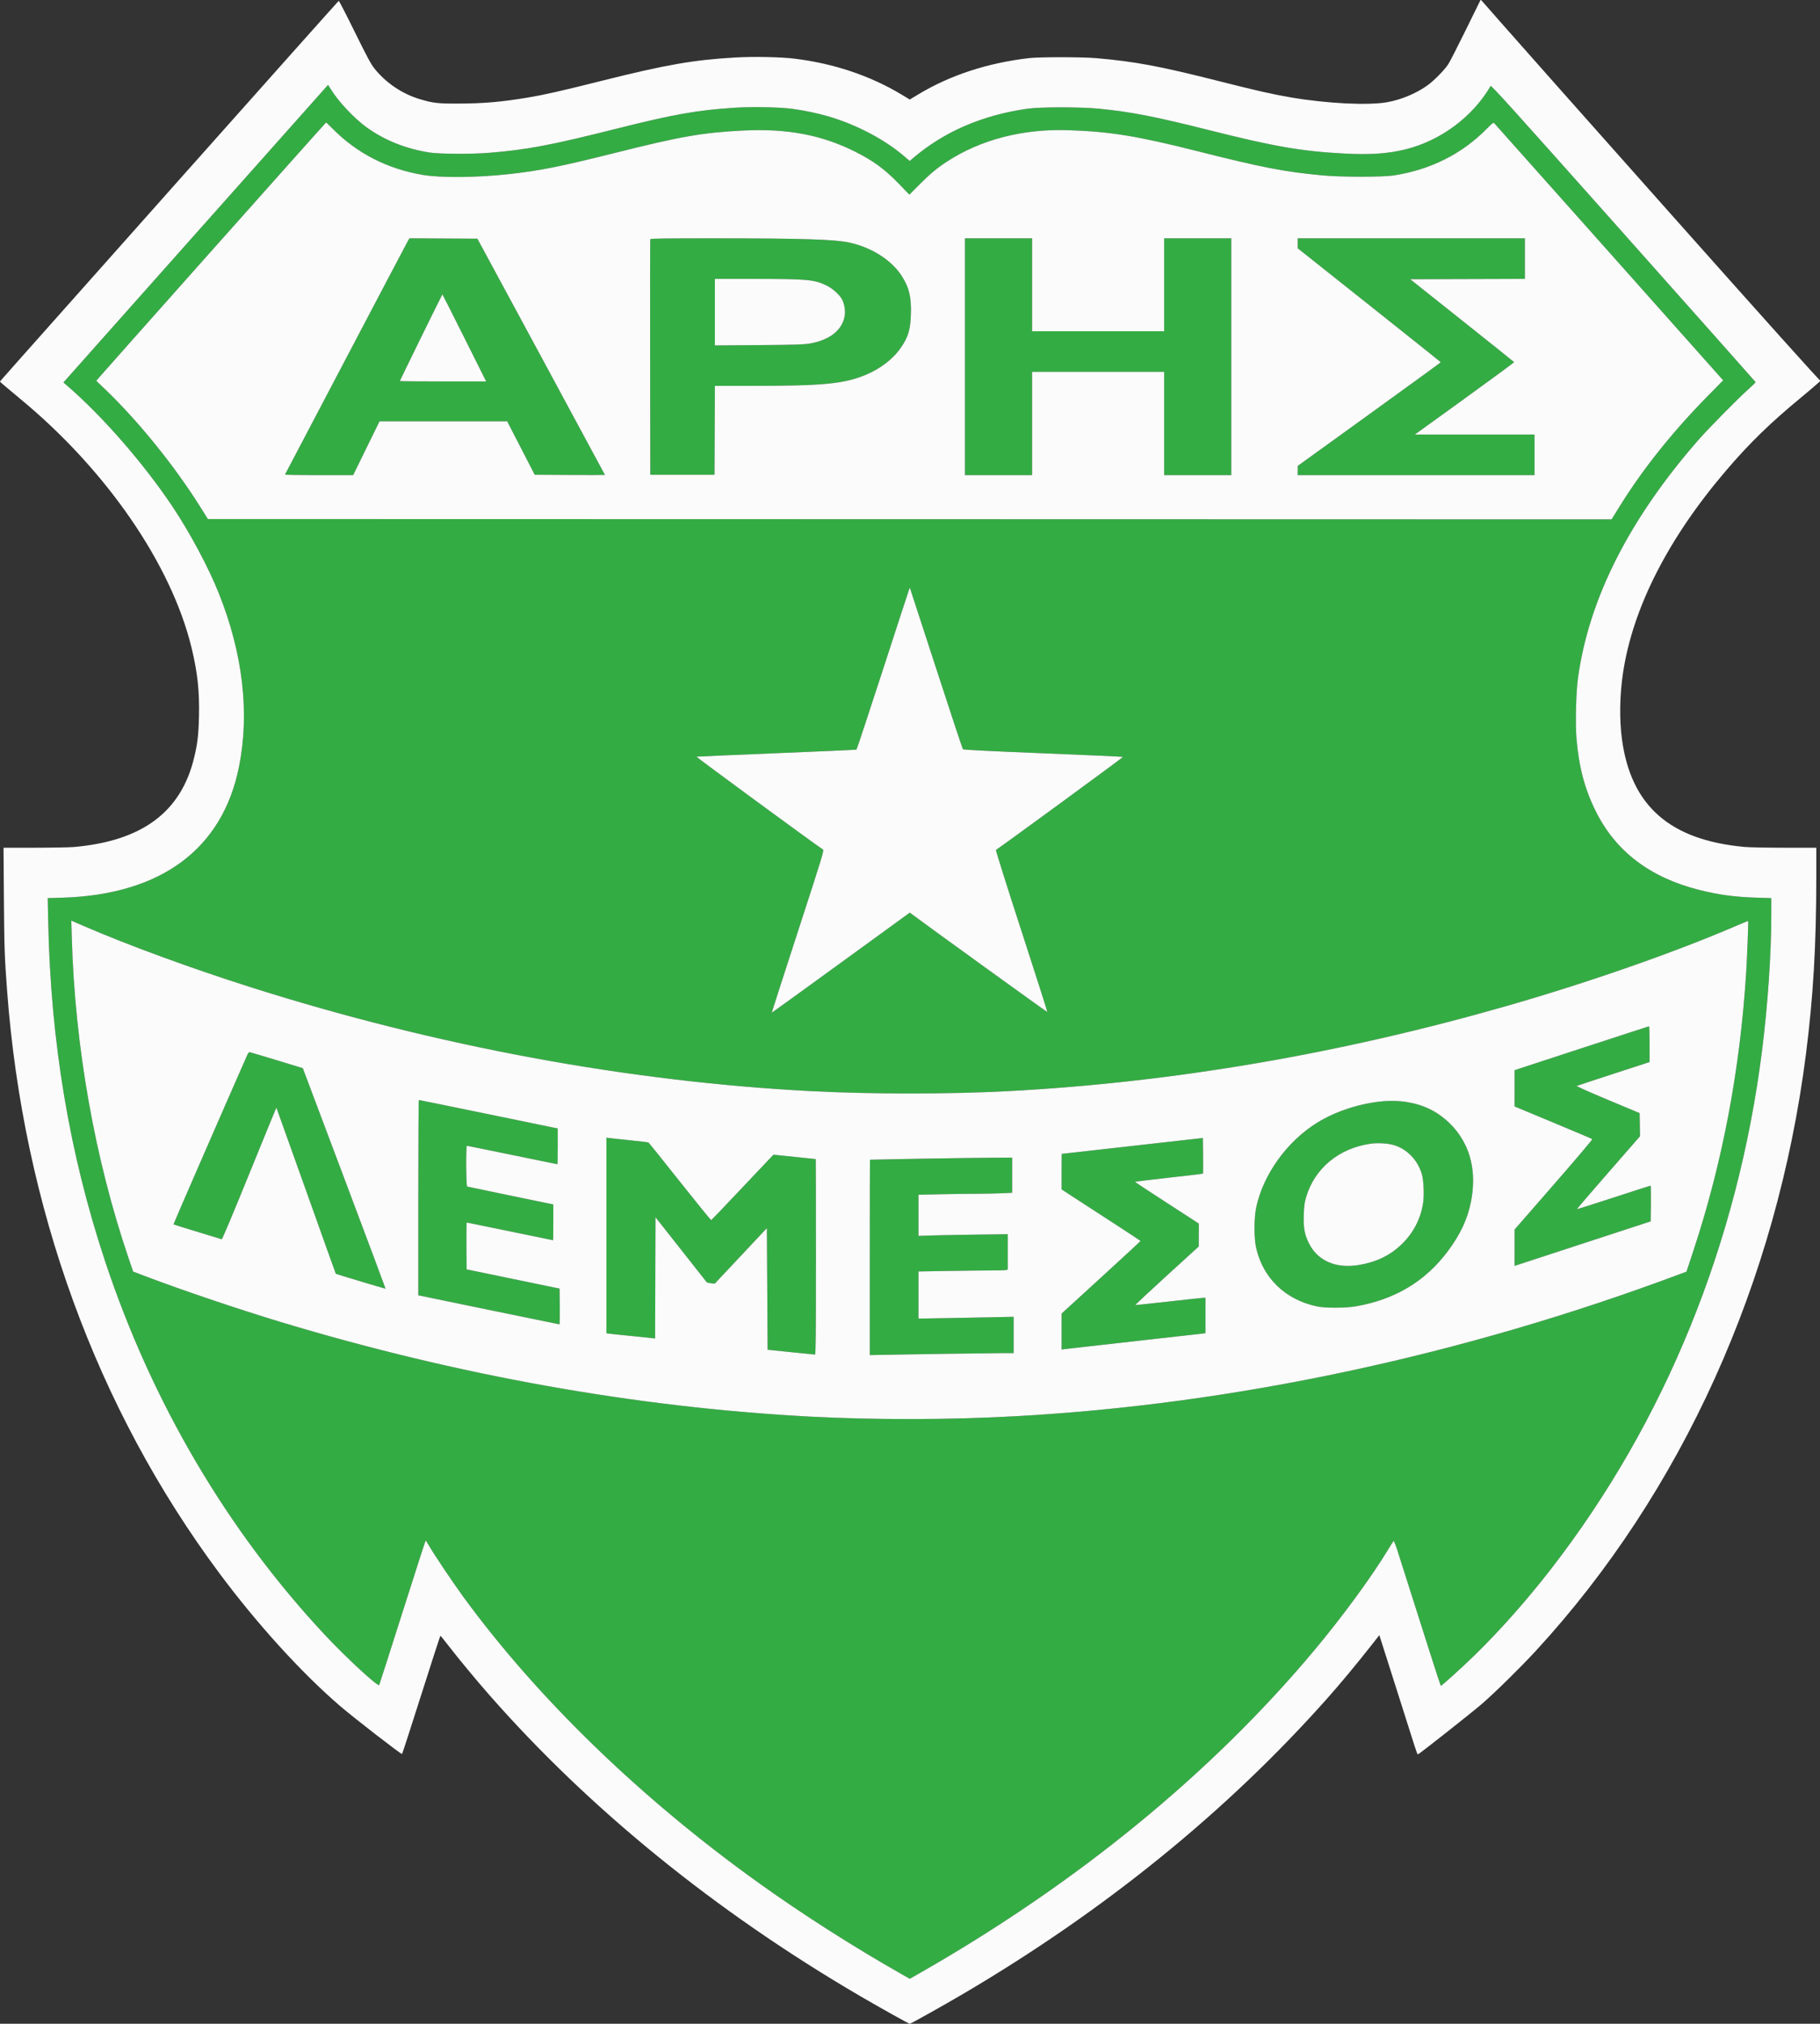 <svg xmlns="http://www.w3.org/2000/svg" width="2467" height="2743" viewBox="0 0 2467 2743" version="1.1"><rect x="0" y="0" width="2467" height="2743" fill="#333333" stroke="none"/><path d="M 265.231 316.735 L 85.962 518.374 91.231 522.933 C 139.134 564.385, 194.999 628.514, 233.758 686.541 C 257.384 721.914, 282.367 768.600, 296.345 803.500 C 329.187 885.501, 338.613 965.993, 323.954 1039.263 C 301.636 1150.820, 218.244 1212.640, 84.592 1216.705 L 64.683 1217.310 65.328 1248.917 C 68.657 1412.007, 94.058 1563.695, 142.457 1709.500 C 205.977 1900.861, 308.108 2074.483, 440.349 2215.913 C 469.217 2246.787, 512.512 2286.727, 514.005 2283.861 C 514.395 2283.112, 528.612 2238.738, 545.599 2185.250 C 562.585 2131.762, 576.712 2088.006, 576.992 2088.012 C 577.271 2088.019, 579.514 2091.507, 581.976 2095.762 C 588.921 2107.768, 614.375 2145.657, 628.238 2164.622 C 728.817 2302.219, 868.975 2437.921, 1028.500 2552.157 C 1088.391 2595.045, 1157.298 2639.024, 1222.358 2675.886 L 1233.217 2682.038 1248.358 2673.383 C 1460.126 2552.335, 1641.719 2403.721, 1780.971 2237.500 C 1819.318 2191.726, 1859.007 2137.596, 1881.692 2100.130 C 1885.232 2094.284, 1888.509 2089.113, 1888.974 2088.640 C 1889.440 2088.166, 1891.800 2094.016, 1894.218 2101.640 C 1932.814 2223.298, 1952.593 2284.992, 1953 2284.990 C 1954.317 2284.982, 1983.186 2258.852, 1999.239 2243.137 C 2033.798 2209.306, 2070.056 2168.359, 2102.315 2126.732 C 2256.951 1927.187, 2355.417 1685.366, 2388.456 1424 C 2396.196 1362.770, 2400.969 1292.858, 2400.990 1240.404 L 2401 1217.308 2380.750 1216.663 C 2350.809 1215.709, 2328.949 1212.729, 2302.500 1205.995 C 2236.267 1189.131, 2190.025 1153.826, 2163.014 1099.500 C 2148.091 1069.485, 2140.244 1039.902, 2136.949 1001.232 C 2135.239 981.158, 2136.240 939.067, 2138.894 919.500 C 2153.502 811.806, 2208.480 703.199, 2302.907 595.500 C 2316.250 580.282, 2356.301 539.685, 2369.768 527.727 C 2375.416 522.712, 2379.916 518.311, 2379.768 517.947 C 2379.621 517.583, 2298.950 426.746, 2200.500 316.088 C 2050.803 147.826, 2021.336 115.171, 2020.500 116.609 C 1996.278 158.259, 1953.123 190.432, 1905.500 202.343 C 1881.636 208.312, 1857.317 209.987, 1822 208.097 C 1763.845 204.984, 1727.694 198.733, 1639.475 176.535 C 1565.144 157.833, 1533.774 151.708, 1490 147.353 C 1464.969 144.863, 1410.466 144.834, 1393 147.301 C 1331.554 155.981, 1279.496 178.477, 1237.299 214.583 L 1233.098 218.178 1226.207 212.247 C 1199.011 188.840, 1160.287 168.520, 1121.721 157.420 C 1107.473 153.319, 1090.050 149.696, 1074 147.496 C 1057.795 145.276, 1020.353 144.497, 997.500 145.905 C 946.069 149.075, 913.652 154.798, 835 174.592 C 746.200 196.941, 713.907 203.032, 662.500 207.132 C 638.083 209.079, 595.723 208.846, 582.096 206.690 C 549.829 201.585, 521.349 190.189, 497 172.640 C 480.118 160.473, 458.483 137.433, 448.487 120.979 C 446.490 117.691, 444.775 115.022, 444.678 115.049 C 444.580 115.075, 363.829 205.834, 265.231 316.735 M 288.500 338.032 C 204.350 432.619, 134.390 511.407, 133.034 513.118 L 130.568 516.227 141.715 526.864 C 186.662 569.754, 235.941 630.532, 270.985 686.295 L 281.798 703.500 1233.149 703.724 L 2184.500 703.948 2195.385 686.390 C 2226.830 635.669, 2266.861 585.538, 2315.078 536.500 L 2335.726 515.500 2181.352 342.024 C 2096.446 246.613, 2026.326 167.897, 2025.529 167.100 C 2024.264 165.836, 2022.920 166.826, 2014.937 174.901 C 1981.560 208.661, 1939.365 229.859, 1889.964 237.684 C 1874.171 240.186, 1817.909 240.156, 1791.500 237.631 C 1740.126 232.720, 1710.703 227.008, 1623.674 205.048 C 1541.712 184.366, 1505.571 178.456, 1449 176.485 C 1386.531 174.309, 1329.143 189.154, 1283 219.425 C 1269.569 228.237, 1260.417 235.926, 1245.578 250.864 L 1232.656 263.873 1219.078 249.777 C 1199.470 229.421, 1184.111 218.094, 1159.131 205.566 C 1114.008 182.936, 1067.214 174.047, 1008.248 176.903 C 952.930 179.583, 923.088 184.778, 833 207.407 C 760.465 225.627, 731.843 231.358, 690.500 235.938 C 646.785 240.781, 597.608 241.250, 573.031 237.058 C 524.475 228.775, 483.375 207.576, 450.025 173.612 C 445.914 169.426, 442.314 166.013, 442.025 166.028 C 441.736 166.044, 372.650 243.445, 288.500 338.032 M 553.641 325.240 C 552.861 326.483, 514.991 398.375, 469.485 485 C 423.979 571.625, 386.552 642.837, 386.314 643.250 C 386.077 643.663, 406.763 644, 432.284 644 L 478.686 644 496.593 607.503 L 514.500 571.006 601 571.033 L 687.500 571.060 706.166 607.280 L 724.832 643.500 772.416 643.760 C 798.587 643.903, 820 643.880, 820 643.710 C 820 643.540, 781.093 571.423, 733.540 483.450 L 647.081 323.500 601.070 323.240 L 555.059 322.980 553.641 325.240 M 881.462 324.250 C 881.200 324.938, 881.102 397.050, 881.243 484.500 L 881.500 643.500 925 643.500 L 968.500 643.500 968.758 583.250 L 969.016 523 1018.258 522.994 C 1114.982 522.982, 1143.295 520.336, 1172.161 508.610 C 1192.859 500.202, 1210.217 487.005, 1220.898 471.553 C 1231.135 456.745, 1234.047 447.129, 1234.730 425.877 C 1235.481 402.529, 1232.240 389.283, 1221.902 373.448 C 1207.931 352.046, 1180.562 334.877, 1150.415 328.603 C 1130.262 324.409, 1086.474 323.061, 969.219 323.026 C 900.294 323.005, 881.837 323.263, 881.462 324.250 M 1308 483.500 L 1308 644 1353.500 644 L 1399 644 1399 574 L 1399 504 1488.500 504 L 1578 504 1578 574 L 1578 644 1623.500 644 L 1669 644 1669 483.500 L 1669 323 1623.500 323 L 1578 323 1578 386 L 1578 449 1488.500 449 L 1399 449 1399 386 L 1399 323 1353.500 323 L 1308 323 1308 483.500 M 1759.006 329.750 L 1759.011 336.500 1855.955 413.500 C 1909.274 455.850, 1952.918 490.725, 1952.944 491 C 1952.969 491.275, 1909.358 523, 1856.031 561.500 L 1759.073 631.500 1759.036 637.750 L 1759 644 1919.500 644 L 2080 644 2080 616.500 L 2080 589 1998.883 589 L 1917.767 589 1985.268 540.250 C 2022.394 513.438, 2052.589 491.194, 2052.369 490.820 C 2052.149 490.446, 2020.380 465.021, 1981.773 434.320 L 1911.578 378.500 1989.289 378.244 L 2067 377.988 2067 350.494 L 2067 323 1913 323 L 1759 323 1759.006 329.750 M 969 423.082 L 969 468.164 1028.250 467.739 C 1076.589 467.392, 1089.269 467.017, 1097.104 465.703 C 1124.221 461.156, 1141.323 447.932, 1144.865 428.772 C 1146.174 421.693, 1144.837 412.585, 1141.531 406.062 C 1138.190 399.467, 1128.385 390.731, 1119.716 386.623 C 1103.443 378.912, 1094.114 378.077, 1023.750 378.034 L 969 378 969 423.082 M 570.675 457.446 C 554.904 489.592, 542 516.142, 542 516.446 C 542 516.751, 568.326 517, 600.502 517 L 659.003 517 629.500 458 C 613.273 425.550, 599.851 399, 599.674 399 C 599.496 399, 586.447 425.301, 570.675 457.446 M 1232.735 797.683 C 1232.480 798.133, 1216.416 847.325, 1197.038 907 C 1177.660 966.675, 1161.425 1015.736, 1160.960 1016.024 C 1160.495 1016.312, 1111.826 1018.494, 1052.807 1020.874 C 993.788 1023.253, 944.889 1025.384, 944.142 1025.610 C 943.160 1025.907, 1100.040 1141.082, 1115.401 1151.342 C 1117.212 1152.553, 1115.628 1157.759, 1081.604 1262.426 C 1061.970 1322.823, 1046.040 1372.349, 1046.203 1372.482 C 1046.366 1372.616, 1088.518 1342.176, 1139.874 1304.839 L 1233.249 1236.952 1236.374 1239.302 C 1256.597 1254.508, 1419.305 1372.028, 1419.653 1371.681 C 1419.911 1371.423, 1404.134 1322.019, 1384.594 1261.895 C 1365.053 1201.770, 1349.482 1152.320, 1349.991 1152.006 C 1357.063 1147.635, 1522.722 1026.353, 1522.211 1025.921 C 1521.820 1025.591, 1473.125 1023.379, 1414 1021.005 C 1343.281 1018.165, 1306.100 1016.314, 1305.329 1015.594 C 1304.686 1014.992, 1288.318 965.675, 1268.956 906 C 1249.595 846.325, 1233.629 797.358, 1233.477 797.183 C 1233.325 797.009, 1232.991 797.234, 1232.735 797.683 M 97.320 1270.669 C 101.490 1418.586, 128.667 1571.662, 174.697 1706.500 L 180.500 1723.500 197 1729.769 C 246.446 1748.556, 323.227 1774.519, 380.556 1791.838 C 619.695 1864.078, 861.682 1907.379, 1096.500 1919.949 C 1184.898 1924.681, 1286.139 1924.511, 1377.500 1919.476 C 1673.504 1903.163, 1981.955 1837.202, 2275.769 1727.386 L 2286.039 1723.548 2295.454 1695.024 C 2334.857 1575.648, 2358.826 1448.977, 2366.983 1317 C 2368.162 1297.931, 2370.067 1248.734, 2369.643 1248.310 C 2369.486 1248.153, 2361.964 1251.209, 2352.929 1255.103 C 2269.060 1291.242, 2151.155 1332.341, 2040.500 1364.010 C 1814.508 1428.688, 1588.721 1467.170, 1366 1478.967 C 1287.498 1483.125, 1180.989 1483.128, 1100.500 1478.975 C 851.940 1466.150, 591.648 1417.940, 340 1338.117 C 260.402 1312.869, 173.886 1281.209, 115.500 1255.964 C 108.900 1253.110, 101.965 1250.114, 100.088 1249.306 L 96.676 1247.838 97.320 1270.669 M 2143.755 1420.796 L 2053.011 1450.500 2053.005 1475.089 L 2053 1499.679 2105.250 1521.422 C 2133.988 1533.381, 2157.876 1543.527, 2158.336 1543.969 C 2158.795 1544.410, 2135.284 1572.160, 2106.089 1605.636 L 2053.007 1666.500 2053.003 1691.134 L 2053 1715.768 2091.250 1703.256 C 2112.287 1696.375, 2153.800 1682.800, 2183.500 1673.090 L 2237.500 1655.435 2237.768 1631.218 C 2237.915 1617.898, 2237.734 1607, 2237.366 1607 C 2236.997 1607, 2214.467 1614.252, 2187.298 1623.116 C 2160.128 1631.980, 2137.731 1639.065, 2137.526 1638.860 C 2137.321 1638.655, 2156.481 1616.337, 2180.102 1589.266 L 2223.051 1540.044 2222.776 1524.364 L 2222.500 1508.684 2179.287 1490.611 C 2155.519 1480.671, 2136.619 1472.244, 2137.287 1471.883 C 2137.954 1471.523, 2160.437 1464.089, 2187.249 1455.364 L 2235.998 1439.500 2235.999 1415.250 C 2236 1401.912, 2235.662 1391.021, 2235.250 1391.046 C 2234.838 1391.071, 2193.665 1404.459, 2143.755 1420.796 M 334.614 1431.167 C 300.124 1509.438, 234.884 1659.218, 235.161 1659.494 C 235.367 1659.700, 249.927 1664.234, 267.518 1669.569 C 285.108 1674.904, 299.988 1679.453, 300.584 1679.678 C 301.212 1679.915, 316.961 1642.430, 338.023 1590.566 C 358.019 1541.330, 374.507 1501.174, 374.663 1501.330 C 374.820 1501.487, 392.944 1552.160, 414.938 1613.938 C 436.932 1675.716, 455.056 1726.360, 455.214 1726.481 C 455.848 1726.968, 522.403 1746.930, 522.632 1746.702 C 522.767 1746.566, 497.578 1679.248, 466.657 1597.105 L 410.436 1447.755 376.468 1437.420 C 357.786 1431.736, 341.254 1426.803, 339.732 1426.459 C 337.158 1425.877, 336.799 1426.207, 334.614 1431.167 M 567 1623.314 L 567 1755.628 662.269 1775.314 C 714.667 1786.141, 757.875 1795, 758.287 1795 C 758.699 1795, 758.915 1784.098, 758.768 1770.772 L 758.500 1746.545 695.500 1733.520 L 632.500 1720.494 632.236 1688.747 C 632.091 1671.286, 632.316 1657.002, 632.736 1657.004 C 633.156 1657.006, 659.543 1662.406, 691.373 1669.004 C 723.203 1675.602, 749.415 1681, 749.623 1681 C 749.830 1681, 750 1670.081, 750 1656.736 L 750 1632.473 692.250 1620.568 C 660.487 1614.020, 633.938 1608.466, 633.250 1608.225 C 631.716 1607.686, 631.402 1553, 632.933 1553 C 633.446 1553, 661.142 1558.625, 694.480 1565.500 C 727.818 1572.375, 755.299 1578, 755.547 1578 C 755.796 1578, 755.998 1567.088, 755.996 1553.750 L 755.992 1529.500 662.246 1510.193 C 610.686 1499.574, 568.163 1490.911, 567.750 1490.943 C 567.337 1490.974, 567 1550.541, 567 1623.314 M 1870 1493.115 C 1839.930 1496.548, 1808.986 1507.017, 1785.188 1521.812 C 1744.454 1547.134, 1712.437 1591.639, 1702.819 1636.312 C 1699.696 1650.819, 1699.665 1678.326, 1702.758 1691.690 C 1712.236 1732.641, 1742.359 1761.565, 1785 1770.658 C 1796.365 1773.081, 1823.296 1773.072, 1837.457 1770.640 C 1890.782 1761.482, 1932.022 1736.783, 1962.720 1695.619 C 1979.614 1672.966, 1989.453 1651.824, 1993.952 1628.510 C 1999.527 1599.624, 1996.873 1573.780, 1986.044 1551.500 C 1977.832 1534.602, 1964.753 1519.861, 1948.518 1509.203 C 1927.551 1495.439, 1899.679 1489.728, 1870 1493.115 M 822 1674.469 L 822 1806.962 824.250 1807.426 C 825.487 1807.682, 838.425 1809.056, 853 1810.480 C 867.575 1811.904, 881.410 1813.330, 883.744 1813.648 L 887.988 1814.225 888.244 1732.017 L 888.500 1649.809 923 1693.551 C 941.975 1717.608, 957.725 1737.608, 958 1737.993 C 958.275 1738.379, 960.819 1738.962, 963.654 1739.289 L 968.809 1739.883 1004.154 1702.236 L 1039.500 1664.590 1040 1747.021 L 1040.500 1829.453 1072 1832.676 C 1089.325 1834.449, 1104.063 1835.923, 1104.750 1835.950 C 1105.744 1835.990, 1106 1808.860, 1106 1703.500 C 1106 1630.625, 1105.888 1570.999, 1105.750 1570.997 C 1105.612 1570.995, 1092.675 1569.660, 1077 1568.030 L 1048.500 1565.066 1045.338 1568.283 C 1043.600 1570.052, 1024.774 1589.950, 1003.503 1612.500 C 982.233 1635.050, 964.476 1653.631, 964.043 1653.791 C 963.610 1653.950, 944.510 1630.456, 921.597 1601.580 C 898.684 1572.705, 879.533 1548.830, 879.039 1548.524 C 878.546 1548.219, 867.197 1546.856, 853.821 1545.496 C 840.444 1544.135, 827.813 1542.787, 825.750 1542.499 L 822 1541.976 822 1674.469 M 1535 1553.151 C 1482.475 1559.056, 1439.388 1563.912, 1439.250 1563.943 C 1439.112 1563.975, 1439 1574.817, 1439 1588.037 L 1439 1612.074 1457.750 1624.331 C 1468.063 1631.073, 1492.126 1646.694, 1511.225 1659.044 C 1530.324 1671.395, 1545.962 1681.738, 1545.975 1682.029 C 1545.989 1682.321, 1521.925 1704.568, 1492.500 1731.467 L 1439 1780.376 1439 1804.776 L 1439 1829.176 1442.750 1828.587 C 1444.813 1828.263, 1487.225 1823.495, 1537 1817.992 C 1586.775 1812.489, 1628.963 1807.744, 1630.750 1807.448 L 1634 1806.909 1634 1782.955 L 1634 1759 1631.490 1759 C 1630.110 1759, 1608.911 1761.271, 1584.381 1764.047 C 1559.851 1766.823, 1539.427 1768.960, 1538.995 1768.797 C 1538.563 1768.634, 1557.712 1750.725, 1581.549 1729 L 1624.889 1689.500 1624.944 1673.959 L 1625 1658.418 1581.907 1630.463 C 1558.206 1615.088, 1538.655 1602.251, 1538.460 1601.936 C 1538.266 1601.621, 1558.826 1599.064, 1584.149 1596.253 C 1609.472 1593.442, 1630.381 1590.952, 1630.613 1590.720 C 1630.846 1590.487, 1630.916 1579.524, 1630.768 1566.356 L 1630.500 1542.415 1535 1553.151 M 1858.500 1550.089 C 1815.332 1555.963, 1782.087 1583.307, 1770.462 1622.500 C 1768.300 1629.790, 1767.693 1634.255, 1767.270 1646 C 1766.625 1663.893, 1768.195 1672.832, 1774.094 1684.846 C 1785.880 1708.849, 1810.810 1719.764, 1841.952 1714.557 C 1865.406 1710.635, 1883.477 1702.005, 1899.103 1687.264 C 1915.572 1671.728, 1925.824 1652.136, 1929.058 1630.018 C 1930.540 1619.880, 1929.779 1600.782, 1927.563 1592.500 C 1922.175 1572.368, 1906.750 1556.556, 1887.644 1551.579 C 1880.005 1549.590, 1867.040 1548.927, 1858.500 1550.089 M 1247 1570.518 C 1209.875 1571.163, 1179.388 1571.760, 1179.250 1571.845 C 1179.112 1571.930, 1179 1631.559, 1179 1704.352 L 1179 1836.705 1195.750 1836.339 C 1224.780 1835.704, 1344.865 1833.987, 1359.750 1833.994 L 1374 1834 1374 1809.386 L 1374 1784.772 1345.750 1785.378 C 1330.213 1785.712, 1301.188 1786.264, 1281.250 1786.605 L 1245 1787.225 1245 1755.275 L 1245 1723.325 1284.164 1722.662 C 1305.704 1722.298, 1331.916 1721.994, 1342.414 1721.986 C 1352.911 1721.979, 1362.513 1721.701, 1363.750 1721.370 L 1366 1720.767 1366 1696.787 L 1366 1672.808 1320.750 1673.415 C 1295.862 1673.749, 1268.638 1674.281, 1260.250 1674.598 L 1245 1675.173 1245 1647.248 L 1245 1619.323 1276.663 1618.662 C 1294.078 1618.298, 1316.240 1617.998, 1325.913 1617.996 C 1335.586 1617.994, 1349.912 1617.699, 1357.750 1617.341 L 1372 1616.689 1372 1592.844 L 1372 1569 1343.250 1569.173 C 1327.438 1569.268, 1284.125 1569.874, 1247 1570.518" stroke="none" fill="#34ac44" fill-rule="evenodd"/><path d="M 1986.907 40.545 C 1975.832 63.070, 1965.137 83.975, 1963.141 87 C 1957.999 94.794, 1944.825 108.330, 1935.915 114.972 C 1921.112 126.008, 1899.693 135.103, 1880.500 138.503 C 1854.275 143.148, 1798.479 140.359, 1749.155 131.938 C 1725.077 127.827, 1702.456 122.698, 1652.500 110.024 C 1572.611 89.754, 1538.387 83.342, 1486 78.827 C 1466.483 77.145, 1408.707 77.123, 1394.500 78.792 C 1338.354 85.388, 1287.947 101.921, 1244.844 127.877 L 1233.188 134.896 1222.344 128.356 C 1179.607 102.581, 1129.845 85.895, 1076.500 79.450 C 1058.117 77.229, 1021.342 76.517, 997 77.911 C 940.136 81.166, 902.831 87.665, 816 109.443 C 758.576 123.846, 738.110 128.473, 714.500 132.390 C 679.643 138.174, 655.282 140.272, 621.500 140.401 C 593.472 140.508, 587.105 139.775, 569 134.362 C 545.228 127.254, 523.084 112.326, 507.644 93 C 502.796 86.933, 497.671 77.411, 480.823 43.168 C 469.367 19.885, 459.608 0.985, 459.137 1.168 C 458.665 1.350, 360.004 111.990, 239.890 247.033 C -15.221 533.851, -0 516.700, -0 517.340 C -0 517.617, 13.163 528.768, 29.250 542.121 C 144.785 638.020, 231.887 764.761, 259.424 877.048 C 267.676 910.695, 270.510 936.534, 269.713 970.861 C 269.115 996.584, 267.716 1008.267, 262.869 1028 C 244.980 1100.830, 192.564 1139.673, 101 1147.953 C 94.675 1148.525, 70.437 1148.995, 47.137 1148.997 L 4.773 1149 5.294 1218.250 C 5.795 1284.940, 6.212 1297.039, 9.556 1342 C 31.392 1635.602, 130.865 1908.714, 297.474 2132.500 C 348.822 2201.470, 408.978 2267.615, 461.072 2312.385 C 479.790 2328.471, 544.118 2378.286, 544.980 2377.361 C 545.422 2376.888, 557.180 2340.613, 571.110 2296.750 C 585.039 2252.887, 596.675 2217.018, 596.968 2217.041 C 597.261 2217.063, 602.287 2223.273, 608.139 2230.839 C 621.667 2248.333, 645.489 2277.080, 662.934 2296.962 C 799.014 2452.056, 969.708 2590.716, 1165.500 2705.211 C 1192.111 2720.773, 1231.907 2743, 1233.157 2743 C 1234.504 2743, 1279.644 2717.714, 1306 2702.196 C 1497.684 2589.333, 1662.934 2455.208, 1799.066 2302 C 1816.886 2281.944, 1838.108 2256.423, 1858.199 2230.889 L 1869.695 2216.277 1891.523 2284.889 C 1903.528 2322.625, 1915.092 2359.012, 1917.221 2365.750 C 1919.350 2372.487, 1921.408 2377.999, 1921.796 2377.997 C 1923.153 2377.992, 1995.633 2320.797, 2008.971 2309.206 C 2027.086 2293.465, 2061.548 2259.557, 2081.892 2237.459 C 2279.586 2022.716, 2408.599 1737.639, 2447.989 1428.500 C 2457.822 1351.329, 2461.951 1280.900, 2461.985 1189.750 L 2462 1149 2419.250 1148.997 C 2395.738 1148.995, 2371.325 1148.525, 2365 1147.953 C 2263.492 1138.774, 2210.560 1092.205, 2198.493 1001.460 C 2194.935 974.704, 2195.505 941.611, 2200.040 911.655 C 2213.423 823.252, 2261.601 728.939, 2340.342 637 C 2371.721 600.362, 2399.459 573.358, 2440.750 539.250 C 2455.738 526.870, 2467.993 516.236, 2467.985 515.620 C 2467.974 514.836, 2467.746 514.851, 2467.225 515.670 C 2466.758 516.404, 2391.504 432.542, 2264.873 290.170 C 2153.988 165.501, 2051.685 50.225, 2037.533 34 C 2023.381 17.775, 2010.731 3.395, 2009.423 2.045 L 2007.044 -0.411 1986.907 40.545 M 265.231 316.735 L 85.962 518.374 91.231 522.933 C 139.134 564.385, 194.999 628.514, 233.758 686.541 C 257.384 721.914, 282.367 768.600, 296.345 803.500 C 329.187 885.501, 338.613 965.993, 323.954 1039.263 C 301.636 1150.820, 218.244 1212.640, 84.592 1216.705 L 64.683 1217.310 65.328 1248.917 C 68.657 1412.007, 94.058 1563.695, 142.457 1709.500 C 205.977 1900.861, 308.108 2074.483, 440.349 2215.913 C 469.217 2246.787, 512.512 2286.727, 514.005 2283.861 C 514.395 2283.112, 528.612 2238.738, 545.599 2185.250 C 562.585 2131.762, 576.712 2088.006, 576.992 2088.012 C 577.271 2088.019, 579.514 2091.507, 581.976 2095.762 C 588.921 2107.768, 614.375 2145.657, 628.238 2164.622 C 728.817 2302.219, 868.975 2437.921, 1028.500 2552.157 C 1088.391 2595.045, 1157.298 2639.024, 1222.358 2675.886 L 1233.217 2682.038 1248.358 2673.383 C 1460.126 2552.335, 1641.719 2403.721, 1780.971 2237.500 C 1819.318 2191.726, 1859.007 2137.596, 1881.692 2100.130 C 1885.232 2094.284, 1888.509 2089.113, 1888.974 2088.640 C 1889.440 2088.166, 1891.800 2094.016, 1894.218 2101.640 C 1932.814 2223.298, 1952.593 2284.992, 1953 2284.990 C 1954.317 2284.982, 1983.186 2258.852, 1999.239 2243.137 C 2033.798 2209.306, 2070.056 2168.359, 2102.315 2126.732 C 2256.951 1927.187, 2355.417 1685.366, 2388.456 1424 C 2396.196 1362.770, 2400.969 1292.858, 2400.990 1240.404 L 2401 1217.308 2380.750 1216.663 C 2350.809 1215.709, 2328.949 1212.729, 2302.500 1205.995 C 2236.267 1189.131, 2190.025 1153.826, 2163.014 1099.500 C 2148.091 1069.485, 2140.244 1039.902, 2136.949 1001.232 C 2135.239 981.158, 2136.240 939.067, 2138.894 919.500 C 2153.502 811.806, 2208.480 703.199, 2302.907 595.500 C 2316.250 580.282, 2356.301 539.685, 2369.768 527.727 C 2375.416 522.712, 2379.916 518.311, 2379.768 517.947 C 2379.621 517.583, 2298.950 426.746, 2200.500 316.088 C 2050.803 147.826, 2021.336 115.171, 2020.500 116.609 C 1996.278 158.259, 1953.123 190.432, 1905.500 202.343 C 1881.636 208.312, 1857.317 209.987, 1822 208.097 C 1763.845 204.984, 1727.694 198.733, 1639.475 176.535 C 1565.144 157.833, 1533.774 151.708, 1490 147.353 C 1464.969 144.863, 1410.466 144.834, 1393 147.301 C 1331.554 155.981, 1279.496 178.477, 1237.299 214.583 L 1233.098 218.178 1226.207 212.247 C 1199.011 188.840, 1160.287 168.520, 1121.721 157.420 C 1107.473 153.319, 1090.050 149.696, 1074 147.496 C 1057.795 145.276, 1020.353 144.497, 997.500 145.905 C 946.069 149.075, 913.652 154.798, 835 174.592 C 746.200 196.941, 713.907 203.032, 662.500 207.132 C 638.083 209.079, 595.723 208.846, 582.096 206.690 C 549.829 201.585, 521.349 190.189, 497 172.640 C 480.118 160.473, 458.483 137.433, 448.487 120.979 C 446.490 117.691, 444.775 115.022, 444.678 115.049 C 444.580 115.075, 363.829 205.834, 265.231 316.735 M 288.500 338.032 C 204.350 432.619, 134.390 511.407, 133.034 513.118 L 130.568 516.227 141.715 526.864 C 186.662 569.754, 235.941 630.532, 270.985 686.295 L 281.798 703.500 1233.149 703.724 L 2184.500 703.948 2195.385 686.390 C 2226.830 635.669, 2266.861 585.538, 2315.078 536.500 L 2335.726 515.500 2181.352 342.024 C 2096.446 246.613, 2026.326 167.897, 2025.529 167.100 C 2024.264 165.836, 2022.920 166.826, 2014.937 174.901 C 1981.560 208.661, 1939.365 229.859, 1889.964 237.684 C 1874.171 240.186, 1817.909 240.156, 1791.500 237.631 C 1740.126 232.720, 1710.703 227.008, 1623.674 205.048 C 1541.712 184.366, 1505.571 178.456, 1449 176.485 C 1386.531 174.309, 1329.143 189.154, 1283 219.425 C 1269.569 228.237, 1260.417 235.926, 1245.578 250.864 L 1232.656 263.873 1219.078 249.777 C 1199.470 229.421, 1184.111 218.094, 1159.131 205.566 C 1114.008 182.936, 1067.214 174.047, 1008.248 176.903 C 952.930 179.583, 923.088 184.778, 833 207.407 C 760.465 225.627, 731.843 231.358, 690.500 235.938 C 646.785 240.781, 597.608 241.250, 573.031 237.058 C 524.475 228.775, 483.375 207.576, 450.025 173.612 C 445.914 169.426, 442.314 166.013, 442.025 166.028 C 441.736 166.044, 372.650 243.445, 288.500 338.032 M 553.641 325.240 C 552.861 326.483, 514.991 398.375, 469.485 485 C 423.979 571.625, 386.552 642.837, 386.314 643.250 C 386.077 643.663, 406.763 644, 432.284 644 L 478.686 644 496.593 607.503 L 514.500 571.006 601 571.033 L 687.500 571.060 706.166 607.280 L 724.832 643.500 772.416 643.760 C 798.587 643.903, 820 643.880, 820 643.710 C 820 643.540, 781.093 571.423, 733.540 483.450 L 647.081 323.500 601.070 323.240 L 555.059 322.980 553.641 325.240 M 881.462 324.250 C 881.200 324.938, 881.102 397.050, 881.243 484.500 L 881.500 643.500 925 643.500 L 968.500 643.500 968.758 583.250 L 969.016 523 1018.258 522.994 C 1114.982 522.982, 1143.295 520.336, 1172.161 508.610 C 1192.859 500.202, 1210.217 487.005, 1220.898 471.553 C 1231.135 456.745, 1234.047 447.129, 1234.730 425.877 C 1235.481 402.529, 1232.240 389.283, 1221.902 373.448 C 1207.931 352.046, 1180.562 334.877, 1150.415 328.603 C 1130.262 324.409, 1086.474 323.061, 969.219 323.026 C 900.294 323.005, 881.837 323.263, 881.462 324.250 M 1308 483.500 L 1308 644 1353.500 644 L 1399 644 1399 574 L 1399 504 1488.500 504 L 1578 504 1578 574 L 1578 644 1623.500 644 L 1669 644 1669 483.500 L 1669 323 1623.500 323 L 1578 323 1578 386 L 1578 449 1488.500 449 L 1399 449 1399 386 L 1399 323 1353.500 323 L 1308 323 1308 483.500 M 1759.006 329.750 L 1759.011 336.500 1855.955 413.500 C 1909.274 455.850, 1952.918 490.725, 1952.944 491 C 1952.969 491.275, 1909.358 523, 1856.031 561.500 L 1759.073 631.500 1759.036 637.750 L 1759 644 1919.500 644 L 2080 644 2080 616.500 L 2080 589 1998.883 589 L 1917.767 589 1985.268 540.250 C 2022.394 513.438, 2052.589 491.194, 2052.369 490.820 C 2052.149 490.446, 2020.380 465.021, 1981.773 434.320 L 1911.578 378.500 1989.289 378.244 L 2067 377.988 2067 350.494 L 2067 323 1913 323 L 1759 323 1759.006 329.750 M 969 423.082 L 969 468.164 1028.250 467.739 C 1076.589 467.392, 1089.269 467.017, 1097.104 465.703 C 1124.221 461.156, 1141.323 447.932, 1144.865 428.772 C 1146.174 421.693, 1144.837 412.585, 1141.531 406.062 C 1138.190 399.467, 1128.385 390.731, 1119.716 386.623 C 1103.443 378.912, 1094.114 378.077, 1023.750 378.034 L 969 378 969 423.082 M 570.675 457.446 C 554.904 489.592, 542 516.142, 542 516.446 C 542 516.751, 568.326 517, 600.502 517 L 659.003 517 629.500 458 C 613.273 425.550, 599.851 399, 599.674 399 C 599.496 399, 586.447 425.301, 570.675 457.446 M 1232.735 797.683 C 1232.480 798.133, 1216.416 847.325, 1197.038 907 C 1177.660 966.675, 1161.425 1015.736, 1160.960 1016.024 C 1160.495 1016.312, 1111.826 1018.494, 1052.807 1020.874 C 993.788 1023.253, 944.889 1025.384, 944.142 1025.610 C 943.160 1025.907, 1100.040 1141.082, 1115.401 1151.342 C 1117.212 1152.553, 1115.628 1157.759, 1081.604 1262.426 C 1061.970 1322.823, 1046.040 1372.349, 1046.203 1372.482 C 1046.366 1372.616, 1088.518 1342.176, 1139.874 1304.839 L 1233.249 1236.952 1236.374 1239.302 C 1256.597 1254.508, 1419.305 1372.028, 1419.653 1371.681 C 1419.911 1371.423, 1404.134 1322.019, 1384.594 1261.895 C 1365.053 1201.770, 1349.482 1152.320, 1349.991 1152.006 C 1357.063 1147.635, 1522.722 1026.353, 1522.211 1025.921 C 1521.820 1025.591, 1473.125 1023.379, 1414 1021.005 C 1343.281 1018.165, 1306.100 1016.314, 1305.329 1015.594 C 1304.686 1014.992, 1288.318 965.675, 1268.956 906 C 1249.595 846.325, 1233.629 797.358, 1233.477 797.183 C 1233.325 797.009, 1232.991 797.234, 1232.735 797.683 M 97.320 1270.669 C 101.490 1418.586, 128.667 1571.662, 174.697 1706.500 L 180.500 1723.500 197 1729.769 C 246.446 1748.556, 323.227 1774.519, 380.556 1791.838 C 619.695 1864.078, 861.682 1907.379, 1096.500 1919.949 C 1184.898 1924.681, 1286.139 1924.511, 1377.500 1919.476 C 1673.504 1903.163, 1981.955 1837.202, 2275.769 1727.386 L 2286.039 1723.548 2295.454 1695.024 C 2334.857 1575.648, 2358.826 1448.977, 2366.983 1317 C 2368.162 1297.931, 2370.067 1248.734, 2369.643 1248.310 C 2369.486 1248.153, 2361.964 1251.209, 2352.929 1255.103 C 2269.060 1291.242, 2151.155 1332.341, 2040.500 1364.010 C 1814.508 1428.688, 1588.721 1467.170, 1366 1478.967 C 1287.498 1483.125, 1180.989 1483.128, 1100.500 1478.975 C 851.940 1466.150, 591.648 1417.940, 340 1338.117 C 260.402 1312.869, 173.886 1281.209, 115.500 1255.964 C 108.900 1253.110, 101.965 1250.114, 100.088 1249.306 L 96.676 1247.838 97.320 1270.669 M 2143.755 1420.796 L 2053.011 1450.500 2053.005 1475.089 L 2053 1499.679 2105.250 1521.422 C 2133.988 1533.381, 2157.876 1543.527, 2158.336 1543.969 C 2158.795 1544.410, 2135.284 1572.160, 2106.089 1605.636 L 2053.007 1666.500 2053.003 1691.134 L 2053 1715.768 2091.250 1703.256 C 2112.287 1696.375, 2153.800 1682.800, 2183.500 1673.090 L 2237.500 1655.435 2237.768 1631.218 C 2237.915 1617.898, 2237.734 1607, 2237.366 1607 C 2236.997 1607, 2214.467 1614.252, 2187.298 1623.116 C 2160.128 1631.980, 2137.731 1639.065, 2137.526 1638.860 C 2137.321 1638.655, 2156.481 1616.337, 2180.102 1589.266 L 2223.051 1540.044 2222.776 1524.364 L 2222.500 1508.684 2179.287 1490.611 C 2155.519 1480.671, 2136.619 1472.244, 2137.287 1471.883 C 2137.954 1471.523, 2160.437 1464.089, 2187.249 1455.364 L 2235.998 1439.500 2235.999 1415.250 C 2236 1401.912, 2235.662 1391.021, 2235.250 1391.046 C 2234.838 1391.071, 2193.665 1404.459, 2143.755 1420.796 M 334.614 1431.167 C 300.124 1509.438, 234.884 1659.218, 235.161 1659.494 C 235.367 1659.700, 249.927 1664.234, 267.518 1669.569 C 285.108 1674.904, 299.988 1679.453, 300.584 1679.678 C 301.212 1679.915, 316.961 1642.430, 338.023 1590.566 C 358.019 1541.330, 374.507 1501.174, 374.663 1501.330 C 374.820 1501.487, 392.944 1552.160, 414.938 1613.938 C 436.932 1675.716, 455.056 1726.360, 455.214 1726.481 C 455.848 1726.968, 522.403 1746.930, 522.632 1746.702 C 522.767 1746.566, 497.578 1679.248, 466.657 1597.105 L 410.436 1447.755 376.468 1437.420 C 357.786 1431.736, 341.254 1426.803, 339.732 1426.459 C 337.158 1425.877, 336.799 1426.207, 334.614 1431.167 M 567 1623.314 L 567 1755.628 662.269 1775.314 C 714.667 1786.141, 757.875 1795, 758.287 1795 C 758.699 1795, 758.915 1784.098, 758.768 1770.772 L 758.500 1746.545 695.500 1733.520 L 632.500 1720.494 632.236 1688.747 C 632.091 1671.286, 632.316 1657.002, 632.736 1657.004 C 633.156 1657.006, 659.543 1662.406, 691.373 1669.004 C 723.203 1675.602, 749.415 1681, 749.623 1681 C 749.830 1681, 750 1670.081, 750 1656.736 L 750 1632.473 692.250 1620.568 C 660.487 1614.020, 633.938 1608.466, 633.250 1608.225 C 631.716 1607.686, 631.402 1553, 632.933 1553 C 633.446 1553, 661.142 1558.625, 694.480 1565.500 C 727.818 1572.375, 755.299 1578, 755.547 1578 C 755.796 1578, 755.998 1567.088, 755.996 1553.750 L 755.992 1529.500 662.246 1510.193 C 610.686 1499.574, 568.163 1490.911, 567.750 1490.943 C 567.337 1490.974, 567 1550.541, 567 1623.314 M 1870 1493.115 C 1839.930 1496.548, 1808.986 1507.017, 1785.188 1521.812 C 1744.454 1547.134, 1712.437 1591.639, 1702.819 1636.312 C 1699.696 1650.819, 1699.665 1678.326, 1702.758 1691.690 C 1712.236 1732.641, 1742.359 1761.565, 1785 1770.658 C 1796.365 1773.081, 1823.296 1773.072, 1837.457 1770.640 C 1890.782 1761.482, 1932.022 1736.783, 1962.720 1695.619 C 1979.614 1672.966, 1989.453 1651.824, 1993.952 1628.510 C 1999.527 1599.624, 1996.873 1573.780, 1986.044 1551.500 C 1977.832 1534.602, 1964.753 1519.861, 1948.518 1509.203 C 1927.551 1495.439, 1899.679 1489.728, 1870 1493.115 M 822 1674.469 L 822 1806.962 824.250 1807.426 C 825.487 1807.682, 838.425 1809.056, 853 1810.480 C 867.575 1811.904, 881.410 1813.330, 883.744 1813.648 L 887.988 1814.225 888.244 1732.017 L 888.500 1649.809 923 1693.551 C 941.975 1717.608, 957.725 1737.608, 958 1737.993 C 958.275 1738.379, 960.819 1738.962, 963.654 1739.289 L 968.809 1739.883 1004.154 1702.236 L 1039.500 1664.590 1040 1747.021 L 1040.500 1829.453 1072 1832.676 C 1089.325 1834.449, 1104.063 1835.923, 1104.750 1835.950 C 1105.744 1835.990, 1106 1808.860, 1106 1703.500 C 1106 1630.625, 1105.888 1570.999, 1105.750 1570.997 C 1105.612 1570.995, 1092.675 1569.660, 1077 1568.030 L 1048.500 1565.066 1045.338 1568.283 C 1043.600 1570.052, 1024.774 1589.950, 1003.503 1612.500 C 982.233 1635.050, 964.476 1653.631, 964.043 1653.791 C 963.610 1653.950, 944.510 1630.456, 921.597 1601.580 C 898.684 1572.705, 879.533 1548.830, 879.039 1548.524 C 878.546 1548.219, 867.197 1546.856, 853.821 1545.496 C 840.444 1544.135, 827.813 1542.787, 825.750 1542.499 L 822 1541.976 822 1674.469 M 1535 1553.151 C 1482.475 1559.056, 1439.388 1563.912, 1439.250 1563.943 C 1439.112 1563.975, 1439 1574.817, 1439 1588.037 L 1439 1612.074 1457.750 1624.331 C 1468.063 1631.073, 1492.126 1646.694, 1511.225 1659.044 C 1530.324 1671.395, 1545.962 1681.738, 1545.975 1682.029 C 1545.989 1682.321, 1521.925 1704.568, 1492.500 1731.467 L 1439 1780.376 1439 1804.776 L 1439 1829.176 1442.750 1828.587 C 1444.813 1828.263, 1487.225 1823.495, 1537 1817.992 C 1586.775 1812.489, 1628.963 1807.744, 1630.750 1807.448 L 1634 1806.909 1634 1782.955 L 1634 1759 1631.490 1759 C 1630.110 1759, 1608.911 1761.271, 1584.381 1764.047 C 1559.851 1766.823, 1539.427 1768.960, 1538.995 1768.797 C 1538.563 1768.634, 1557.712 1750.725, 1581.549 1729 L 1624.889 1689.500 1624.944 1673.959 L 1625 1658.418 1581.907 1630.463 C 1558.206 1615.088, 1538.655 1602.251, 1538.460 1601.936 C 1538.266 1601.621, 1558.826 1599.064, 1584.149 1596.253 C 1609.472 1593.442, 1630.381 1590.952, 1630.613 1590.720 C 1630.846 1590.487, 1630.916 1579.524, 1630.768 1566.356 L 1630.500 1542.415 1535 1553.151 M 1858.500 1550.089 C 1815.332 1555.963, 1782.087 1583.307, 1770.462 1622.500 C 1768.300 1629.790, 1767.693 1634.255, 1767.270 1646 C 1766.625 1663.893, 1768.195 1672.832, 1774.094 1684.846 C 1785.880 1708.849, 1810.810 1719.764, 1841.952 1714.557 C 1865.406 1710.635, 1883.477 1702.005, 1899.103 1687.264 C 1915.572 1671.728, 1925.824 1652.136, 1929.058 1630.018 C 1930.540 1619.880, 1929.779 1600.782, 1927.563 1592.500 C 1922.175 1572.368, 1906.750 1556.556, 1887.644 1551.579 C 1880.005 1549.590, 1867.040 1548.927, 1858.500 1550.089 M 1247 1570.518 C 1209.875 1571.163, 1179.388 1571.760, 1179.250 1571.845 C 1179.112 1571.930, 1179 1631.559, 1179 1704.352 L 1179 1836.705 1195.750 1836.339 C 1224.780 1835.704, 1344.865 1833.987, 1359.750 1833.994 L 1374 1834 1374 1809.386 L 1374 1784.772 1345.750 1785.378 C 1330.213 1785.712, 1301.188 1786.264, 1281.250 1786.605 L 1245 1787.225 1245 1755.275 L 1245 1723.325 1284.164 1722.662 C 1305.704 1722.298, 1331.916 1721.994, 1342.414 1721.986 C 1352.911 1721.979, 1362.513 1721.701, 1363.750 1721.370 L 1366 1720.767 1366 1696.787 L 1366 1672.808 1320.750 1673.415 C 1295.862 1673.749, 1268.638 1674.281, 1260.250 1674.598 L 1245 1675.173 1245 1647.248 L 1245 1619.323 1276.663 1618.662 C 1294.078 1618.298, 1316.240 1617.998, 1325.913 1617.996 C 1335.586 1617.994, 1349.912 1617.699, 1357.750 1617.341 L 1372 1616.689 1372 1592.844 L 1372 1569 1343.250 1569.173 C 1327.438 1569.268, 1284.125 1569.874, 1247 1570.518" stroke="none" fill="#fbfbfb" fill-rule="evenodd"/></svg>